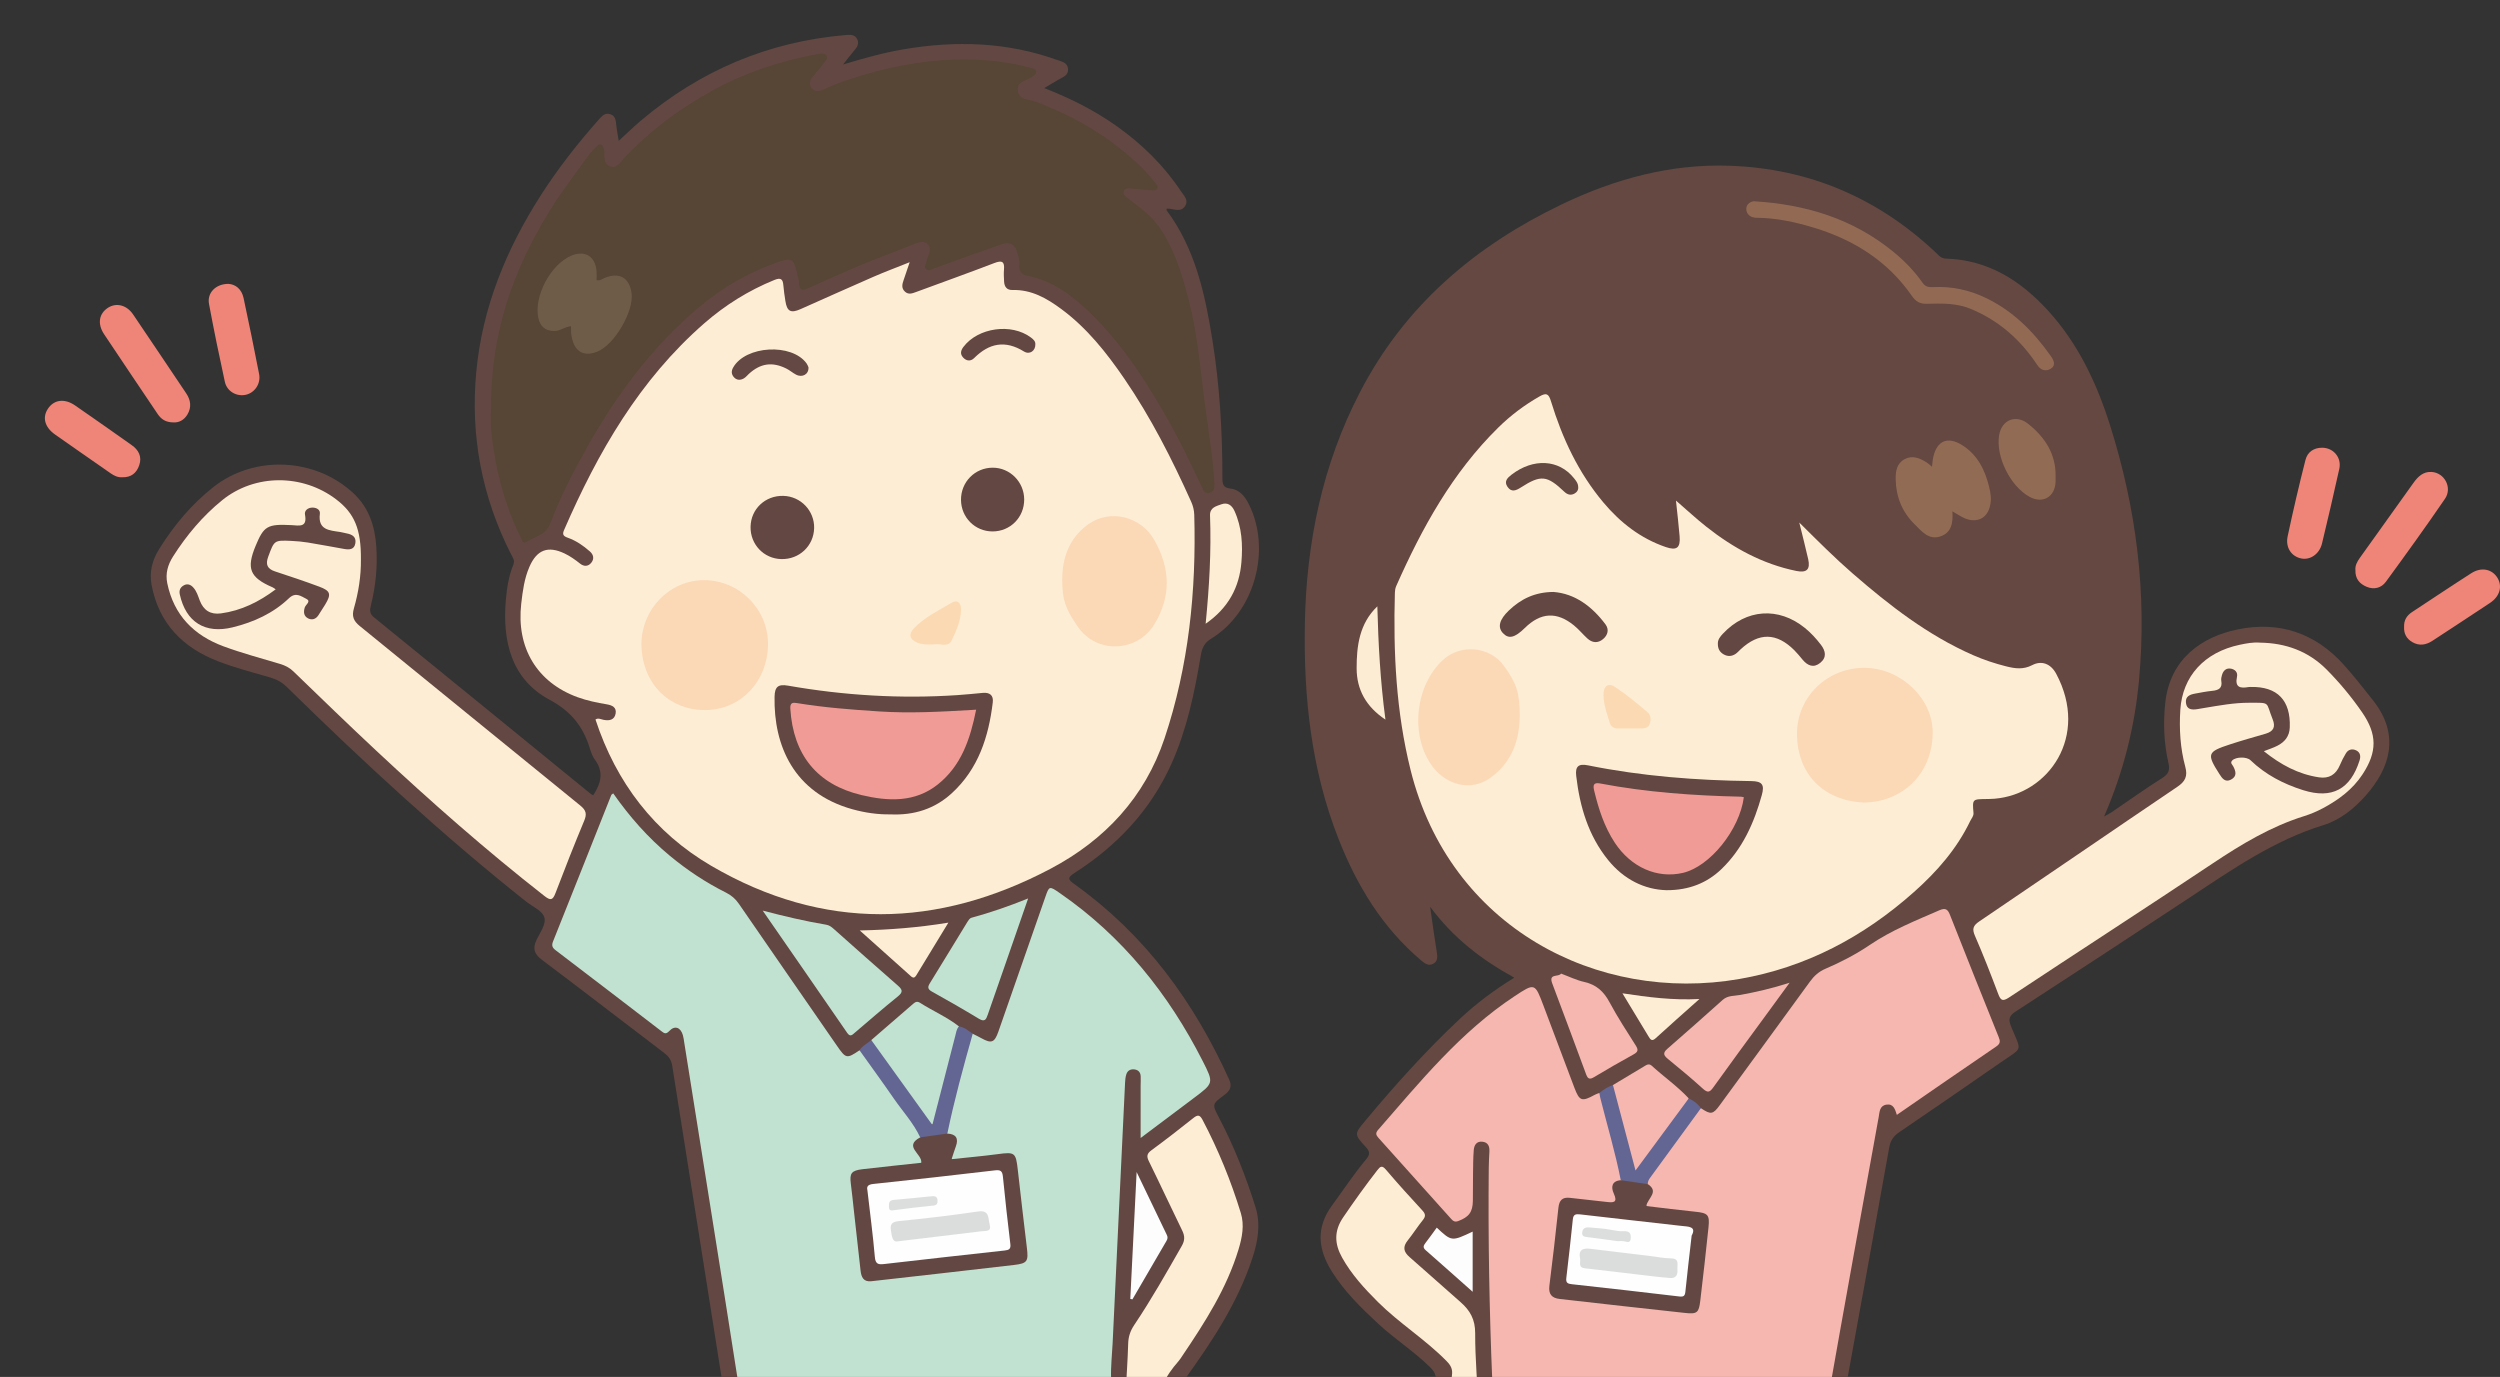 <?xml version="1.0" encoding="utf-8"?>
<!-- Generator: Adobe Illustrator 16.0.2, SVG Export Plug-In . SVG Version: 6.00 Build 0)  -->
<!DOCTYPE svg PUBLIC "-//W3C//DTD SVG 1.1//EN" "http://www.w3.org/Graphics/SVG/1.1/DTD/svg11.dtd">
<svg version="1.1" id="圖層_1" xmlns="http://www.w3.org/2000/svg" xmlns:xlink="http://www.w3.org/1999/xlink" x="0px" y="0px"
	 width="328.624px" height="181px" viewBox="0 0 328.624 181" enable-background="new 0 0 328.624 181" xml:space="preserve">
<rect x="0" y="0" width="328.624" height="181" fill="#333333" stroke="none"/>
<g>
	<path fill-rule="evenodd" clip-rule="evenodd" fill="#654841" d="M199.753,220c-0.454-3.299-0.515-6.629-0.759-9.943
		c-0.479-6.508-0.903-13.021-1.352-19.555c-0.659-0.051-1.021,0.441-1.471,0.714c-1.718,1.038-3.446,2.031-5.423,2.521
		c-1.848,0.458-3.469,0.003-4.904-1.162c-1.392-1.127-1.277-2.613,0.27-3.553c0.947-0.574,1.932-1.088,2.925-1.578
		c0.554-0.273,0.735-0.536,0.449-1.167c-0.681-1.503-0.917-3.114-0.754-4.749c0.082-0.825-0.245-1.324-0.802-1.866
		c-2.115-2.061-4.611-3.66-6.773-5.663c-2.26-2.093-4.449-4.239-6.096-6.875c-1.813-2.902-2.117-5.73,0.037-8.675
		c1.486-2.029,2.871-4.136,4.486-6.066c0.527-0.631,0.494-1.012-0.047-1.602c-1.543-1.686-1.524-1.717-0.09-3.438
		c3.938-4.726,8.045-9.295,12.541-13.502c2.119-1.981,4.439-3.705,7.061-5.326c-4.313-2.372-8.029-5.219-11.061-9.323
		c0.318,2.203,0.567,4.06,0.867,5.909c0.102,0.629,0.176,1.239-0.453,1.583c-0.621,0.341-1.118-0.035-1.6-0.442
		c-5.12-4.329-8.463-9.87-10.877-16.024c-3.547-9.044-4.571-18.494-4.405-28.122c0.185-10.717,2.288-20.984,7.257-30.567
		c5.895-11.369,15.102-19.19,26.488-24.653c6.977-3.347,14.297-5.355,22.087-5.087c10.444,0.359,19.468,4.227,27.081,11.386
		c0.391,0.368,0.691,0.802,1.359,0.821c5.53,0.166,9.803,2.876,13.403,6.817c3.961,4.335,6.409,9.531,8.159,15.061
		c3.465,10.938,4.879,22.134,3.813,33.583c-0.568,6.099-2.039,11.996-4.586,17.865c0.451-0.251,0.729-0.378,0.979-0.548
		c2.223-1.51,4.404-3.085,6.678-4.513c0.852-0.535,1.002-1.073,0.799-1.962c-0.597-2.602-0.699-5.247-0.42-7.891
		c0.619-5.87,4.872-8.708,9.5-9.665c5.473-1.131,10.217,0.456,13.98,4.653c1.338,1.491,2.574,3.075,3.819,4.646
		c3.621,4.568,2.241,8.909-0.901,12.484c-1.533,1.743-3.38,3.247-5.603,3.933c-6.505,2.006-11.986,5.827-17.563,9.514
		c-7.613,5.031-15.252,10.024-22.904,14.996c-0.84,0.546-0.979,1.014-0.601,1.942c1.396,3.416,1.655,2.654-1.41,4.781
		c-4.415,3.063-8.839,6.114-13.284,9.136c-0.756,0.515-1.152,1.084-1.318,2.021c-2.076,11.663-4.204,23.316-6.326,34.972
		c-0.067,0.375-0.094,0.943-0.329,1.071c-2.254,1.225-1.603,3.513-1.872,5.345c-1.301,8.858-2.435,17.74-3.621,26.615
		c-0.051,0.378-0.039,0.766-0.057,1.148c-0.684,0-1.367,0-2.05,0c-0.496-0.595-0.375-1.282-0.28-1.958
		c1.281-9.08,2.453-18.174,3.679-27.261c0.201-1.492,0.118-1.582-1.362-1.298c-6.067,1.166-12.206,1.385-18.347,1.143
		c-5.45-0.214-10.89-0.719-16.252-1.814c-1.482-0.303-1.493-0.276-1.401,1.267c0.359,6.083,0.844,12.157,1.232,18.237
		c0.229,3.57,0.564,7.136,0.674,10.715c0.01,0.348,0.017,0.684-0.221,0.97C201.119,220,200.437,220,199.753,220z"/>
	<path fill-rule="evenodd" clip-rule="evenodd" fill="#634742" d="M102.247,221c-1.341-10.015-2.684-20.029-4.025-30.044
		c-0.085-0.634-0.197-1.266-0.244-1.901c-0.068-0.929-0.074-1.763-1.451-1.651c-0.734,0.06-0.799-0.782-0.891-1.358
		c-0.886-5.556-1.75-11.115-2.63-16.672c-1.547-9.767-3.104-19.531-4.645-29.299c-0.114-0.721-0.451-1.21-1.037-1.654
		c-5.371-4.075-10.7-8.203-16.089-12.254c-1.004-0.755-1.244-1.461-0.724-2.588c0.458-0.993,1.344-2.122,1.023-3.049
		c-0.293-0.849-1.552-1.362-2.385-2.025c-11.041-8.775-21.384-18.33-31.443-28.2c-0.636-0.623-1.323-1-2.165-1.244
		c-2.29-0.662-4.608-1.266-6.828-2.118c-4.68-1.796-7.85-4.991-8.794-10.095c-0.314-1.697,0.118-3.247,0.985-4.646
		c1.925-3.102,4.266-5.905,7.121-8.161c5.441-4.3,13.481-3.852,18.457,0.817c2.031,1.905,2.801,4.328,2.983,6.993
		c0.178,2.613-0.078,5.197-0.712,7.741c-0.147,0.589-0.2,1.064,0.402,1.553c9.51,7.717,18.995,15.465,28.488,23.203
		c0.096,0.078,0.218,0.122,0.34,0.188c0.986-1.517,1.438-3.02,0.234-4.648c-0.321-0.435-0.518-0.984-0.68-1.509
		c-0.889-2.864-2.416-4.847-5.293-6.394c-5.033-2.705-6.216-7.696-5.751-13.113c0.135-1.572,0.378-3.145,0.977-4.614
		c0.248-0.607-0.074-0.973-0.294-1.407c-3.829-7.533-5.35-15.528-4.573-23.92c0.786-8.496,3.938-16.17,8.516-23.304
		c2.241-3.491,4.788-6.747,7.54-9.848c0.432-0.486,0.848-1.024,1.604-0.755c0.696,0.247,0.683,0.892,0.752,1.491
		c0.072,0.622,0.191,1.239,0.312,1.998c1.019-0.932,1.927-1.816,2.892-2.634c7.781-6.59,16.733-10.394,26.91-11.27
		c0.613-0.053,1.24-0.111,1.558,0.558c0.279,0.586-0.03,1.054-0.415,1.497c-0.444,0.512-0.849,1.058-1.453,1.816
		c2.824-0.865,5.401-1.567,8.042-2.013c6.801-1.145,13.507-0.952,20.06,1.404c0.62,0.223,1.412,0.328,1.474,1.203
		c0.062,0.872-0.711,1.068-1.283,1.408c-0.579,0.343-1.159,0.686-1.851,1.096c3.446,1.342,6.593,2.926,9.493,4.979
		c3.342,2.366,6.228,5.183,8.496,8.604c0.382,0.577,1.041,1.154,0.514,1.947c-0.515,0.773-1.292,0.421-1.993,0.337
		c-0.125-0.015-0.25-0.019-0.383-0.028c-0.021,0.081-0.077,0.176-0.051,0.21c3.774,5.061,5.064,11.008,6.032,17.052
		c0.967,6.037,1.32,12.128,1.317,18.238c0,0.812,0.159,1.205,1.069,1.308c1.207,0.135,1.906,1.052,2.418,2.077
		c2.986,5.981,0.722,14.184-4.947,17.637c-0.931,0.566-1.221,1.256-1.381,2.213c-0.815,4.881-1.824,9.724-3.864,14.265
		c-2.74,6.095-7.154,10.756-12.734,14.334c-0.986,0.632-0.851,0.876-0.003,1.48c9.24,6.6,15.691,15.416,20.328,25.672
		c0.428,0.945,0.104,1.487-0.648,2.042c-1.624,1.196-1.605,1.223-0.666,3.011c1.966,3.744,3.502,7.665,4.77,11.693
		c0.725,2.305,0.313,4.573-0.418,6.782c-1.928,5.819-5.256,10.874-8.809,15.789c-0.823,1.139-1.404,2.171-1.184,3.694
		c0.225,1.556-0.101,3.172-0.774,4.617c-0.423,0.909-0.143,1.242,0.653,1.602c1.086,0.488,2.138,1.062,3.169,1.661
		c1.709,0.995,1.825,2.595,0.289,3.838c-1.748,1.414-3.682,1.806-5.875,1.155c-2.483-0.735-4.635-2.096-7.022-3.539
		c-0.613,9.021-1.215,17.886-1.817,26.75c-0.683,0-1.366,0-2.049,0c-0.405-0.459-0.423-1.024-0.369-1.575
		c0.42-4.242,0.608-8.501,0.913-12.751c0.295-4.124,0.615-8.246,0.864-12.373c0.151-2.511,0.438-5.012,0.549-7.525
		c0.055-1.231-0.016-1.354-1.241-1.218c-3.814,0.427-7.634,0.787-11.459,1.101c-3.228,0.265-6.459,0.519-9.693,0.64
		c-6.346,0.237-12.688,0.642-19.044,0.553c-1.237-0.018-1.346,0.148-1.172,1.494c0.966,7.489,1.98,14.972,2.974,22.457
		c0.342,2.579,0.679,5.159,1.032,7.737c0.07,0.513,0.137,1.023-0.242,1.461C103.613,221,102.93,221,102.247,221z"/>
	<path fill-rule="evenodd" clip-rule="evenodd" fill="#C7AE73" d="M104.296,221c-0.456-3.544-0.899-7.089-1.369-10.631
		c-0.643-4.85-1.305-9.695-1.96-14.543c-0.319-2.36-0.622-4.723-0.971-7.078c-0.128-0.863-0.053-1.347,1.037-1.313
		c4.565,0.139,9.128-0.093,13.688-0.273c6.341-0.251,12.682-0.551,18.999-1.21c3.091-0.322,6.19-0.563,9.28-0.898
		c0.625-0.068,0.75,0.099,0.708,0.649c-0.441,5.86-0.888,11.72-1.306,17.581c-0.421,5.904-0.813,11.812-1.217,17.717
		c-5.551,0-11.101,0-16.651,0c-0.272-0.304-0.378-0.676-0.357-1.065c0.113-2.094-0.33-4.164-0.269-6.251
		c0.099-3.412-0.372-6.804-0.294-10.218c0.033-1.451,0.411-2.549,1.638-3.369c0.631-0.423,1.254-0.893,1.731-1.505
		c0.209-0.27,0.431-0.584,0.134-0.914c-0.301-0.335-0.646-0.14-0.92,0.05c-1.264,0.874-2.444,1.854-3.55,2.92
		c-0.432,0.417-0.449,0.97-0.43,1.546c0.122,3.745,0.369,7.487,0.362,11.233c-0.004,1.967,0.333,3.906,0.279,5.868
		c-0.016,0.591,0.065,1.206-0.374,1.705C116.422,221,110.359,221,104.296,221z"/>
	<path fill-rule="evenodd" clip-rule="evenodd" fill="#C7AE73" d="M201.802,220c-0.248-3.14-0.516-6.277-0.741-9.419
		c-0.435-6.072-0.847-12.146-1.267-18.219c-0.082-1.189,0-2.387-0.25-3.568c-0.182-0.859,0.332-0.712,0.898-0.597
		c8.004,1.62,16.098,2.263,24.254,2.05c4.171-0.108,8.335-0.417,12.412-1.39c0.973-0.231,1.027,0.003,0.902,0.916
		c-1.098,8.004-2.139,16.017-3.184,24.027c-0.27,2.063-0.752,4.103-0.747,6.199c-5.294,0-10.589,0-15.883,0
		c-0.646-0.978-0.396-2.072-0.331-3.109c0.254-4.08,0.389-8.164,0.463-12.25c0.018-0.938-0.018-1.877,0.154-2.805
		c0.18-0.972-0.113-1.757-0.896-2.372c-0.736-0.578-1.43-1.215-2.221-1.723c-0.248-0.159-0.563-0.307-0.821-0.047
		c-0.304,0.304-0.157,0.629,0.074,0.911c0.409,0.499,0.936,0.87,1.438,1.263c0.729,0.568,1.016,1.274,1.01,2.216
		c-0.032,5.58-0.355,11.149-0.551,16.723c-0.015,0.433-0.062,0.853-0.369,1.193C211.366,220,206.584,220,201.802,220z"/>
	<path fill-rule="evenodd" clip-rule="evenodd" fill="#634742" d="M122.484,221c-0.235-6.385-0.468-12.77-0.712-19.153
		c-0.024-0.64,0.123-1.185,0.628-1.596c1.222-0.995,2.452-1.98,3.673-2.978c0.548-0.447,1.093-0.518,1.563,0.064
		c0.424,0.527,0.273,1.041-0.211,1.458c-0.71,0.612-1.376,1.3-2.164,1.79c-1.036,0.646-1.338,1.461-1.291,2.656
		c0.233,5.918,0.385,11.838,0.565,17.758C123.851,221,123.168,221,122.484,221z"/>
	<path fill-rule="evenodd" clip-rule="evenodd" fill="#634742" d="M216.147,220c0.188-6.009,0.351-12.019,0.59-18.026
		c0.031-0.797-0.181-1.285-0.783-1.717c-0.589-0.422-1.154-0.877-1.713-1.338c-0.548-0.45-0.636-1.048-0.229-1.587
		c0.403-0.535,0.975-0.462,1.475-0.068c0.972,0.764,1.937,1.536,2.89,2.323c0.601,0.496,0.574,1.192,0.541,1.887
		c-0.152,3.32-0.314,6.64-0.445,9.961c-0.111,2.854-0.184,5.71-0.274,8.565C217.515,220,216.831,220,216.147,220z"/>
	<path fill-rule="evenodd" clip-rule="evenodd" fill="#EE8578" d="M22.771,55.524c-1.005-0.009-1.596-0.432-2.052-1.111
		c-2.346-3.497-4.714-6.98-7.042-10.49c-0.902-1.359-0.666-2.704,0.513-3.465c1.094-0.706,2.458-0.375,3.306,0.874
		c2.341,3.449,4.654,6.918,6.982,10.376c0.599,0.89,0.718,1.819,0.17,2.757C24.204,55.225,23.504,55.581,22.771,55.524z"/>
	<path fill-rule="evenodd" clip-rule="evenodd" fill="#EE8578" d="M309.62,74.938c-0.056-0.586,0.219-1.102,0.575-1.598
		c2.354-3.284,4.708-6.569,7.05-9.862c0.596-0.837,1.296-1.508,2.394-1.44c1.695,0.104,2.748,2.067,1.757,3.519
		c-2.52,3.687-5.135,7.309-7.771,10.913c-0.59,0.807-1.532,1.078-2.522,0.667C310.163,76.746,309.577,76.072,309.62,74.938z"/>
	<path fill-rule="evenodd" clip-rule="evenodd" fill="#EE8578" d="M305.271,58.853c1.477,0.022,2.553,1.304,2.229,2.775
		c-0.725,3.278-1.486,6.549-2.273,9.813c-0.33,1.377-1.535,2.205-2.715,1.972c-1.298-0.256-2.117-1.431-1.801-2.913
		c0.717-3.366,1.496-6.722,2.347-10.057C303.317,59.421,304.144,58.841,305.271,58.853z"/>
	<path fill-rule="evenodd" clip-rule="evenodd" fill="#EE8578" d="M30.021,37.315c0.949,0.052,1.746,0.697,1.997,1.862
		c0.716,3.323,1.391,6.655,2.042,9.991c0.247,1.267-0.576,2.469-1.757,2.727c-1.205,0.263-2.472-0.449-2.747-1.711
		c-0.743-3.403-1.446-6.816-2.083-10.241C27.208,38.519,28.337,37.313,30.021,37.315z"/>
	<path fill-rule="evenodd" clip-rule="evenodd" fill="#EE8578" d="M316.017,82.379c-0.029-0.844,0.343-1.462,1.041-1.92
		c2.6-1.703,5.178-3.439,7.797-5.114c1.321-0.846,2.738-0.544,3.439,0.622c0.674,1.12,0.302,2.433-0.98,3.286
		c-2.518,1.674-5.048,3.328-7.576,4.982c-0.845,0.553-1.728,0.703-2.646,0.167C316.317,83.949,315.966,83.271,316.017,82.379z"/>
	<path fill-rule="evenodd" clip-rule="evenodd" fill="#EE8578" d="M16.075,62.734c-0.561,0.04-1.049-0.182-1.518-0.509
		c-2.439-1.708-4.896-3.392-7.327-5.111c-1.367-0.967-1.691-2.253-0.925-3.395c0.804-1.199,2.187-1.377,3.584-0.411
		c2.484,1.719,4.954,3.457,7.42,5.2c0.917,0.648,1.377,1.523,0.993,2.646C17.953,62.176,17.238,62.776,16.075,62.734z"/>
	<path fill-rule="evenodd" clip-rule="evenodd" fill="#FDEDD4" d="M220.304,65.799c1.388,1.2,2.659,2.384,4.019,3.457
		c3.52,2.779,7.38,4.895,11.824,5.798c1.354,0.275,1.842-0.214,1.538-1.562c-0.335-1.481-0.717-2.952-1.17-4.805
		c2.478,2.463,4.674,4.661,7.019,6.698c4.845,4.207,9.884,8.126,15.817,10.729c1.406,0.617,2.857,1.099,4.349,1.475
		c1.173,0.295,2.253,0.457,3.444-0.164c1.229-0.64,2.436-0.179,3.142,1.141c4.388,8.212-1.008,15.838-8.09,16.424
		c-0.382,0.032-0.767,0.037-1.151,0.042c-1.781,0.022-1.78,0.022-1.629,1.832c0.035,0.414-0.26,0.705-0.424,1.045
		c-1.766,3.68-4.39,6.674-7.416,9.361c-6.617,5.876-14.16,9.891-22.93,11.416c-18.693,3.252-38.076-6.813-43.225-27.472
		c-1.906-7.645-2.287-15.465-2.063-23.318c0.008-0.29,0.059-0.601,0.176-0.863c3.389-7.645,7.385-14.902,13.424-20.839
		c1.617-1.592,3.416-2.944,5.396-4.076c0.91-0.52,1.213-0.386,1.52,0.62c1.482,4.849,3.598,9.39,6.888,13.305
		c2.233,2.658,4.897,4.741,8.226,5.873c1.416,0.482,1.92,0.096,1.799-1.409C220.663,68.978,220.476,67.455,220.304,65.799z"/>
	<path fill-rule="evenodd" clip-rule="evenodd" fill="#F5B7B0" d="M223.585,145.67c1.314,0.878,1.576,0.835,2.491-0.415
		c3.952-5.408,7.911-10.811,11.846-16.231c0.544-0.748,1.169-1.311,2.028-1.678c2.041-0.875,4.014-1.9,5.852-3.146
		c2.847-1.93,6.014-3.188,9.138-4.549c0.776-0.338,1.086-0.148,1.386,0.614c2.102,5.353,4.244,10.688,6.387,16.025
		c0.207,0.517,0.293,0.862-0.295,1.262c-4.337,2.946-8.643,5.938-13.078,8.998c-0.232-0.741-0.452-1.501-1.38-1.345
		c-0.899,0.151-0.886,0.966-1.001,1.599c-2.26,12.443-4.521,24.887-6.714,37.344c-0.226,1.279-0.786,1.899-1.972,2.257
		c-2.959,0.893-5.999,1.31-9.058,1.525c-9.88,0.698-19.681,0.096-29.374-2.007c-3.574-0.775-3.529-0.773-3.678-4.351
		c-0.389-9.34-0.56-18.683-0.467-28.029c0.007-0.725,0.047-1.449,0.085-2.174c0.036-0.678-0.165-1.204-0.912-1.291
		c-0.779-0.09-1.093,0.455-1.144,1.092c-0.086,1.061-0.08,2.13-0.096,3.196c-0.017,1.152-0.014,2.305-0.021,3.457
		c-0.012,1.5-0.521,2.163-1.938,2.689c-0.486,0.182-0.712-0.06-0.973-0.352c-3.16-3.528-6.316-7.06-9.488-10.576
		c-0.346-0.382-0.426-0.646-0.055-1.069c5.525-6.331,10.833-12.884,17.957-17.579c2.643-1.741,2.652-1.728,3.779,1.262
		c1.352,3.588,2.695,7.179,4.055,10.764c0.678,1.791,0.98,1.885,2.708,0.938c0.183-0.1,0.389-0.156,0.584-0.233
		c0.393,0.259,0.479,0.688,0.593,1.094c0.829,2.995,1.58,6.011,2.324,9.027c0.121,0.492,0.28,0.995-0.019,1.487
		c-0.542,0.452-0.677,1.007-0.582,1.71c0.153,1.135-0.068,1.381-1.198,1.36c-1.107-0.021-2.202-0.232-3.301-0.375
		c-0.551-0.071-1.1-0.12-1.656-0.081c-0.637,0.045-1.036,0.35-1.126,1.002c-0.47,3.421-0.847,6.852-1.19,10.286
		c-0.096,0.953,0.705,1.157,1.467,1.242c2.287,0.255,4.574,0.507,6.86,0.767c2.794,0.317,5.595,0.587,8.382,0.957
		c1.92,0.256,2.224-0.018,2.418-1.943c0.277-2.756,0.58-5.509,0.914-8.259c0.222-1.835,0.037-2.094-1.74-2.32
		c-1.564-0.199-3.135-0.353-4.699-0.538c-1.303-0.155-1.525-0.519-1.148-1.744c0.145-0.469,0.18-0.914,0.01-1.372
		c-0.257-0.678,0.013-1.242,0.404-1.771c1.914-2.589,3.771-5.218,5.676-7.814C222.859,146.063,223.053,145.618,223.585,145.67z"/>
	<path fill-rule="evenodd" clip-rule="evenodd" fill="#FDEDD4" d="M297.083,84.476c3.379,0.045,6.365,1.127,8.762,3.547
		c1.711,1.728,3.27,3.604,4.652,5.608c1.998,2.897,1.998,5.204,0.051,8.168c-1.301,1.98-3.146,3.341-5.195,4.438
		c-0.785,0.42-1.62,0.774-2.47,1.04c-4.356,1.361-8.198,3.668-11.972,6.185c-8.9,5.937-17.889,11.742-26.811,17.648
		c-0.893,0.591-1.12,0.377-1.447-0.489c-0.962-2.548-1.948-5.09-3.037-7.586c-0.404-0.925-0.271-1.354,0.566-1.92
		c8.688-5.875,17.332-11.814,26.023-17.685c1.047-0.708,1.388-1.388,1.05-2.637c-0.661-2.442-0.812-4.959-0.652-7.487
		c0.279-4.413,3.162-7.573,7.81-8.55C295.288,84.573,296.171,84.398,297.083,84.476z"/>
	<path fill-rule="evenodd" clip-rule="evenodd" fill="#FDEDD4" d="M197.481,187.753c-2.326,1.758-4.699,3.368-7.571,4.041
		c-1.011,0.236-1.931-0.13-2.817-0.949c1.357-0.736,2.661-1.436,3.959-2.146c1.342-0.736,1.437-0.981,0.74-2.3
		c-0.932-1.763-1.236-3.641-0.938-5.58c0.129-0.843-0.146-1.338-0.695-1.898c-2.786-2.846-6.2-4.956-9.019-7.764
		c-1.79-1.783-3.484-3.629-4.724-5.854c-0.999-1.795-1.074-3.49,0.137-5.271c1.441-2.119,2.93-4.197,4.502-6.218
		c0.391-0.502,0.619-0.657,1.125-0.063c1.549,1.82,3.152,3.595,4.777,5.347c0.433,0.467,0.479,0.777,0.076,1.278
		c-0.696,0.862-1.289,1.807-1.982,2.671c-0.673,0.839-0.576,1.49,0.229,2.188c2.256,1.958,4.463,3.973,6.717,5.934
		c1.248,1.086,1.92,2.285,1.914,4.064c-0.009,3.408,0.316,6.816,0.447,10.228c0.044,1.134,0.773,1.373,1.643,1.611
		C196.471,187.2,197.022,187.191,197.481,187.753z"/>
	<path fill-rule="evenodd" clip-rule="evenodd" fill="#926B54" d="M256.639,67.213c0.101,1.466-0.082,2.818-1.603,3.305
		c-1.525,0.487-2.422-0.678-3.355-1.598c-1.656-1.63-2.457-3.622-2.494-5.938c-0.016-1.067,0.152-2.08,1.18-2.629
		c1.023-0.545,1.983-0.13,2.881,0.426c0.21,0.13,0.389,0.312,0.713,0.576c0.064-0.509,0.08-0.908,0.169-1.291
		c0.499-2.158,1.904-2.733,3.781-1.558c2.047,1.281,3.019,3.276,3.563,5.515c0.195,0.803,0.328,1.601,0.111,2.498
		c-0.464,1.92-2.065,2.159-3.316,1.61C257.737,67.897,257.253,67.563,256.639,67.213z"/>
	<path fill-rule="evenodd" clip-rule="evenodd" fill="#926A54" d="M230.501,26.453c6.981,0.419,13.06,2.348,18.258,6.547
		c1.48,1.195,2.846,2.576,3.953,4.159c0.383,0.546,0.775,0.614,1.479,0.58c2.349-0.114,4.627,0.37,6.771,1.388
		c3.636,1.726,6.359,4.473,8.642,7.715c0.406,0.577,0.65,1.245-0.069,1.647c-0.608,0.34-1.245,0.229-1.737-0.514
		c-2.184-3.302-5.025-5.829-8.73-7.368c-1.887-0.783-3.826-0.732-5.778-0.676c-0.909,0.026-1.45-0.28-1.981-1.046
		c-3.156-4.552-7.592-7.345-12.812-8.938c-2.474-0.756-5.003-1.309-7.62-1.323c-0.762-0.004-1.375-0.47-1.324-1.242
		C229.593,26.735,230.245,26.486,230.501,26.453z"/>
	<path fill-rule="evenodd" clip-rule="evenodd" fill="#F5B7B0" d="M235.248,129.177c-1.255,1.716-2.3,3.145-3.345,4.575
		c-2.237,3.06-4.491,6.107-6.696,9.19c-0.456,0.636-0.729,0.74-1.352,0.175c-1.48-1.346-3.025-2.622-4.573-3.891
		c-0.566-0.464-0.779-0.783-0.098-1.37c2.449-2.115,4.857-4.28,7.276-6.433c0.665-0.591,1.508-0.492,2.292-0.638
		C230.833,130.399,232.897,129.94,235.248,129.177z"/>
	<path fill-rule="evenodd" clip-rule="evenodd" fill="#F5B7B0" d="M205.202,127.978c1.062,0.393,2.03,0.875,3.056,1.102
		c1.587,0.352,2.56,1.259,3.314,2.666c1.047,1.951,2.261,3.814,3.448,5.688c0.357,0.563,0.316,0.835-0.287,1.165
		c-1.758,0.962-3.491,1.97-5.211,2.998c-0.551,0.329-0.803,0.229-1.02-0.355c-1.475-3.996-2.961-7.988-4.463-11.975
		C203.528,127.91,204.875,128.478,205.202,127.978z"/>
	<path fill-rule="evenodd" clip-rule="evenodd" fill="#F5B7B0" d="M212.024,142.627c1.409-0.845,2.82-1.687,4.227-2.537
		c0.313-0.189,0.568-0.273,0.896,0.024c1.59,1.449,3.366,2.687,4.839,4.271c-0.363,1.317-1.348,2.252-2.099,3.321
		c-1.323,1.886-2.659,3.766-4.051,5.602c-0.669,0.883-1.035,0.869-1.304-0.014c-1.019-3.349-1.809-6.759-2.59-10.17
		C211.903,142.954,211.952,142.785,212.024,142.627z"/>
	<path fill-rule="evenodd" clip-rule="evenodd" fill="#926B54" d="M270.206,62.67c0,0.213,0.006,0.426-0.001,0.638
		c-0.06,2.008-1.673,2.951-3.417,2c-2.543-1.389-4.475-5.312-4-8.123c0.336-1.989,2.195-2.762,3.814-1.471
		C268.812,57.477,270.274,59.694,270.206,62.67z"/>
	<path fill-rule="evenodd" clip-rule="evenodd" fill="#636593" d="M212.024,142.627c0.973,3.689,1.947,7.379,2.964,11.233
		c2.378-3.219,4.688-6.347,6.997-9.475c0.643,0.292,1.189,0.702,1.6,1.284c-2.204,3.021-4.408,6.041-6.613,9.06
		c-0.203,0.278-0.403,0.553-0.358,0.925c-1.259,0.306-2.447,0.135-3.566-0.518c-0.714-3.661-1.792-7.23-2.698-10.844
		c-0.051-0.205-0.074-0.417-0.11-0.626C210.78,143.229,211.354,142.847,212.024,142.627z"/>
	<path fill-rule="evenodd" clip-rule="evenodd" fill="#FCECD3" d="M182.116,94.595c-2.561-1.706-3.781-3.954-3.787-6.734
		c-0.006-2.968,0.362-5.898,2.722-8.157C181.177,84.633,181.442,89.517,182.116,94.595z"/>
	<path fill-rule="evenodd" clip-rule="evenodd" fill="#FEFDFD" d="M188.86,161.372c1.963,1.828,1.963,1.828,4.72,0.523
		c0,2.604,0,5.156,0,7.911c-2.128-1.887-4.144-3.688-6.179-5.47c-0.404-0.354-0.283-0.616-0.014-0.962
		C187.884,162.738,188.347,162.075,188.86,161.372z"/>
	<path fill-rule="evenodd" clip-rule="evenodd" fill="#FDEDD4" d="M223.394,131.318c-2.094,1.868-3.938,3.49-5.748,5.149
		c-0.503,0.462-0.693,0.194-0.943-0.222c-1.095-1.822-2.199-3.638-3.434-5.675C216.649,131.076,219.84,131.505,223.394,131.318z"/>
	<path fill-rule="evenodd" clip-rule="evenodd" fill="#FDEDD4" d="M119.578,34.466c-0.335,0.99-0.557,1.67-0.796,2.345
		c-0.194,0.546-0.322,1.078,0.181,1.532c0.459,0.415,0.937,0.232,1.434,0.049c3.434-1.271,6.884-2.498,10.301-3.812
		c1.021-0.393,1.374-0.204,1.274,0.884c-0.046,0.508-0.01,1.024,0.015,1.535c0.033,0.693,0.358,1.144,1.105,1.122
		c2.497-0.068,4.517,1.096,6.423,2.507c3.374,2.497,5.943,5.739,8.288,9.166c3.476,5.081,6.253,10.547,8.773,16.15
		c0.25,0.554,0.391,1.127,0.408,1.729c0.281,10.006-0.722,19.855-3.906,29.385c-2.59,7.749-7.869,13.377-14.955,17.124
		c-14.87,7.863-29.89,8.229-44.61-0.359c-7.481-4.364-12.516-10.948-15.238-19.244c0.352-0.242,0.711-0.026,1.062,0.043
		c0.767,0.152,1.44,0.017,1.587-0.832c0.138-0.8-0.442-1.084-1.162-1.205c-1.302-0.218-2.594-0.482-3.842-0.938
		c-5.323-1.941-8.072-6.488-7.404-12.301c0.19-1.651,0.403-3.302,1.079-4.848c0.978-2.237,2.432-2.785,4.626-1.739
		c0.735,0.351,1.391,0.822,2.028,1.328c0.504,0.399,1.058,0.403,1.473-0.114c0.408-0.509,0.304-1.055-0.175-1.478
		c-0.869-0.766-1.822-1.426-2.917-1.811c-0.576-0.202-0.741-0.424-0.489-1.002c4.44-10.219,9.911-19.74,18.435-27.183
		c2.748-2.398,5.81-4.309,9.203-5.693c0.872-0.355,1.126-0.116,1.194,0.715c0.055,0.679,0.158,1.354,0.262,2.027
		c0.213,1.391,0.702,1.659,1.99,1.089c3.192-1.414,6.374-2.853,9.575-4.247C116.275,35.747,117.787,35.184,119.578,34.466z"/>
	<path fill-rule="evenodd" clip-rule="evenodd" fill="#C1E2D1" d="M127.862,135.887c0.378,0.192,0.763,0.374,1.134,0.581
		c1.327,0.737,1.731,0.595,2.243-0.869c2.053-5.869,4.1-11.74,6.143-17.613c0.538-1.548,0.532-1.558,1.939-0.584
		c8.229,5.689,14.286,13.231,18.784,22.091c1.458,2.871,1.436,2.883-1.138,4.815c-2.376,1.784-4.751,3.569-7.032,5.282
		c0-2.302-0.001-4.579,0.001-6.857c0-0.427,0.031-0.854,0.007-1.278c-0.027-0.48-0.295-0.8-0.778-0.876
		c-0.528-0.083-0.946,0.126-1.111,0.64c-0.115,0.357-0.148,0.749-0.166,1.128c-0.549,11.418-1.091,22.836-1.636,34.253
		c-0.073,1.534-0.258,3.071-0.198,4.6c0.047,1.215-0.512,1.507-1.542,1.608c-3.139,0.308-6.268,0.728-9.41,0.997
		c-11.991,1.03-24.004,1.595-36.043,1.64c-1.263,0.005-1.523-0.484-1.688-1.551c-1.375-8.883-2.796-17.758-4.206-26.635
		c-1.07-6.731-2.144-13.462-3.218-20.192c-0.054-0.337-0.09-0.68-0.186-1.004c-0.3-1.023-1.059-1.307-1.779-0.546
		c-0.442,0.467-0.648,0.329-1.017,0.047c-4.637-3.558-9.275-7.114-13.925-10.655c-0.442-0.337-0.559-0.621-0.338-1.173
		c2.566-6.404,5.102-12.82,7.651-19.231c0.027-0.069,0.125-0.109,0.254-0.217c2.136,3.051,4.572,5.825,7.444,8.204
		c2.277,1.886,4.721,3.512,7.364,4.831c0.707,0.354,1.256,0.819,1.709,1.478c4.279,6.221,8.581,12.424,12.874,18.635
		c1.201,1.736,1.295,1.76,2.982,0.627c0.391,0.037,0.564,0.346,0.762,0.616c2.25,3.082,4.491,6.171,6.695,9.287
		c0.371,0.524,0.95,1.053,0.475,1.825c-0.445,0.543-0.347,1.067-0.044,1.657c0.701,1.367,0.559,1.683-0.967,1.898
		c-1.899,0.269-3.809,0.464-5.719,0.645c-1.816,0.172-2.053,0.434-1.881,2.214c0.331,3.438,0.835,6.855,1.119,10.299
		c0.102,1.23,0.51,1.534,1.762,1.41c5.897-0.583,11.78-1.292,17.671-1.936c1.683-0.184,1.914-0.593,1.702-2.284
		c-0.424-3.384-0.736-6.781-1.161-10.165c-0.18-1.425-0.499-1.677-1.922-1.489c-1.648,0.218-3.305,0.358-4.956,0.56
		c-1.451,0.178-1.751-0.114-1.372-1.509c0.237-0.872,0.071-1.493-0.667-1.981c-0.374-0.563-0.182-1.147-0.035-1.716
		c0.892-3.439,1.795-6.877,2.652-10.326C127.21,136.608,127.195,136.009,127.862,135.887z"/>
	<path fill-rule="evenodd" clip-rule="evenodd" fill="#574535" d="M64.561,53.948c-0.116-10.069,2.891-18.429,7.713-26.267
		c1.609-2.615,3.506-5.011,5.276-7.504c0.22-0.31,0.536-0.549,0.791-0.835c0.53-0.596,0.849-0.394,1.051,0.267
		c0.037,0.12,0.05,0.252,0.05,0.378c0.002,0.732-0.057,1.595,0.751,1.878c0.953,0.334,1.364-0.551,1.916-1.139
		c3.349-3.564,7.234-6.44,11.508-8.798c4.285-2.362,8.866-3.89,13.671-4.769c0.458-0.084,1.045-0.261,1.331,0.135
		c0.33,0.455-0.239,0.822-0.478,1.173c-0.381,0.56-0.852,1.057-1.282,1.583c-0.373,0.456-0.613,0.929-0.199,1.495
		s0.963,0.508,1.488,0.266c2.209-1.019,4.514-1.745,6.859-2.373c4.673-1.251,9.427-1.845,14.251-1.535
		c2.059,0.131,4.124,0.466,6.138,0.996c0.322,0.085,0.746,0.118,0.795,0.516c0.048,0.382-0.332,0.551-0.614,0.737
		c-0.737,0.485-1.999,0.566-1.783,1.845c0.201,1.186,1.434,1.039,2.25,1.345c5.363,2.008,10.193,4.854,14.268,8.911
		c0.57,0.567,1.056,1.22,1.581,1.833c0.168,0.196,0.346,0.397,0.223,0.68c-0.129,0.298-0.419,0.271-0.663,0.253
		c-0.929-0.069-1.855-0.177-2.785-0.241c-0.377-0.026-0.824-0.056-0.962,0.418c-0.117,0.402,0.259,0.617,0.504,0.819
		c1.375,1.133,2.888,2.111,3.968,3.573c2.144,2.905,3.145,6.3,4.04,9.711c1.002,3.816,1.425,7.74,1.888,11.654
		c0.348,2.94,0.807,5.868,1.185,8.807c0.156,1.219,0.237,2.446,0.336,3.672c0.046,0.569,0.041,1.17-0.659,1.35
		c-0.714,0.184-0.828-0.477-1.031-0.896c-1.278-2.641-2.501-5.306-3.932-7.873c-3.013-5.404-6.282-10.624-10.77-14.952
		c-2.311-2.228-4.842-4.16-8.121-4.793c-0.767-0.148-1.213-0.59-1.103-1.438c0.068-0.522-0.105-1.01-0.24-1.502
		c-0.337-1.23-0.961-1.619-2.162-1.204c-2.69,0.93-5.364,1.909-8.043,2.869c-0.28,0.101-0.555,0.215-0.836,0.313
		c-0.313,0.109-0.632,0.346-0.959,0.075c-0.36-0.297-0.046-0.633,0.007-0.941c0.049-0.29,0.17-0.57,0.276-0.849
		c0.189-0.494,0.333-1.002-0.066-1.444c-0.438-0.484-0.978-0.396-1.526-0.18c-2.492,0.982-5.003,1.92-7.477,2.946
		c-2.279,0.946-4.521,1.981-6.775,2.985c-0.697,0.31-1.165,0.283-1.155-0.657c0.002-0.248-0.087-0.499-0.142-0.747
		c-0.586-2.68-0.666-2.757-3.231-1.828c-3.591,1.301-6.832,3.229-9.759,5.681c-6.25,5.238-10.98,11.68-14.926,18.757
		c-1.743,3.127-3.39,6.303-4.643,9.649c-0.597,1.596-2.056,1.772-3.191,2.499c-0.374,0.239-0.506-0.188-0.629-0.435
		c-1.645-3.296-2.748-6.779-3.41-10.389C64.687,58.049,64.39,55.637,64.561,53.948z"/>
	<path fill-rule="evenodd" clip-rule="evenodd" fill="#FDEDD4" d="M47.443,73.54c0.023,2.192-0.323,4.341-0.923,6.436
		c-0.292,1.019-0.057,1.642,0.757,2.303c9.673,7.854,19.311,15.754,28.992,23.6c0.778,0.63,0.899,1.112,0.525,2.011
		c-1.31,3.145-2.561,6.314-3.771,9.499c-0.363,0.954-0.647,1.023-1.465,0.384c-7.672-6.002-14.969-12.436-22.083-19.079
		c-3.681-3.438-7.296-6.946-10.918-10.446c-0.515-0.498-1.086-0.776-1.752-0.976c-2.488-0.746-5.006-1.415-7.438-2.315
		c-3.883-1.438-6.51-4.085-7.377-8.277c-0.272-1.314,0.084-2.469,0.757-3.528c1.773-2.791,3.9-5.322,6.457-7.396
		c4.312-3.497,10.579-3.465,14.972-0.124C46.612,67.481,47.474,69.568,47.443,73.54z"/>
	<path fill-rule="evenodd" clip-rule="evenodd" fill="#FDEDD4" d="M156.832,194.811c-1.318,1.245-2.726,1.462-4.324,0.945
		c-2.465-0.795-4.623-2.147-6.75-3.577c-0.43-0.289-0.503-0.639-0.464-1.088c0.166-1.911,0.346-3.822,0.477-5.736
		c0.037-0.545,0.242-0.743,0.771-0.754c1.092-0.021,1.422-0.693,1.458-1.689c0.074-2.088,0.243-4.174,0.297-6.263
		c0.024-0.93,0.272-1.696,0.796-2.477c2.259-3.361,4.248-6.89,6.257-10.404c0.409-0.717,0.402-1.298,0.047-2.022
		c-1.48-3.02-2.888-6.076-4.375-9.092c-0.33-0.667-0.263-1.016,0.34-1.459c1.854-1.363,3.675-2.774,5.476-4.209
		c0.558-0.445,0.854-0.502,1.228,0.205c2.072,3.931,3.745,8.027,5.042,12.27c0.486,1.589,0.17,3.213-0.307,4.786
		c-1.554,5.13-4.413,9.57-7.372,13.958c-0.167,0.247-0.323,0.506-0.519,0.729c-1.725,1.967-2.924,4.043-2.415,6.874
		c0.254,1.415-0.401,2.84-1.069,4.15c-0.674,1.323-0.585,1.576,0.75,2.287c1.466,0.78,2.938,1.551,4.405,2.329
		C156.651,194.611,156.702,194.687,156.832,194.811z"/>
	<path fill-rule="evenodd" clip-rule="evenodd" fill="#C1E2D1" d="M100.254,119.697c2.852,0.749,5.577,1.391,8.343,1.855
		c0.41,0.069,0.692,0.282,0.981,0.539c2.804,2.489,5.6,4.989,8.429,7.449c0.625,0.542,0.733,0.861,0.016,1.439
		c-1.924,1.549-3.788,3.175-5.669,4.777c-0.341,0.291-0.596,0.591-0.994,0.012C107.67,130.404,103.959,125.053,100.254,119.697z"/>
	<path fill-rule="evenodd" clip-rule="evenodd" fill="#C1E2D1" d="M135.15,118.097c-1.086,3.132-2.067,5.968-3.053,8.802
		c-0.754,2.17-1.523,4.335-2.266,6.509c-0.209,0.611-0.396,0.963-1.141,0.513c-2.04-1.234-4.113-2.415-6.193-3.579
		c-0.55-0.309-0.586-0.582-0.269-1.096c1.661-2.679,3.289-5.377,4.938-8.063c0.129-0.21,0.308-0.482,0.514-0.539
		C130.125,119.975,132.521,119.161,135.15,118.097z"/>
	<path fill-rule="evenodd" clip-rule="evenodd" fill="#C1E2D1" d="M114.53,136.716c1.836-1.589,3.673-3.177,5.508-4.767
		c0.273-0.237,0.519-0.372,0.898-0.131c1.682,1.071,3.532,1.865,5.117,3.099c0.067,1.177-0.409,2.249-0.676,3.357
		c-0.688,2.855-1.502,5.679-2.197,8.532c-0.097,0.396-0.128,0.907-0.643,1.008c-0.453,0.09-0.664-0.316-0.883-0.618
		c-2.273-3.137-4.517-6.293-6.792-9.429C114.641,137.463,114.402,137.142,114.53,136.716z"/>
	<path fill-rule="evenodd" clip-rule="evenodd" fill="#636593" d="M114.53,136.716c2.622,3.645,5.244,7.288,8.026,11.155
		c1.047-4.068,2.024-7.87,3.005-11.67c0.115-0.445,0.162-0.92,0.493-1.284c0.721,0.103,1.242,0.58,1.809,0.97
		c-1.223,4.345-2.42,8.696-3.335,13.119c-1.1,0.805-2.303,0.872-3.568,0.502c-0.883-1.896-2.309-3.424-3.48-5.123
		c-1.467-2.13-2.994-4.218-4.495-6.323C113.356,137.448,114.02,137.17,114.53,136.716z"/>
	<path fill-rule="evenodd" clip-rule="evenodd" fill="#FDEDD4" d="M158.481,81.991c0.484-4.885,0.75-9.55,0.576-14.229
		c-0.039-1.045,0.796-1.217,1.479-1.469c0.82-0.301,1.39,0.109,1.734,0.864c0.982,2.157,1.106,4.455,0.914,6.75
		C162.909,77.199,161.484,79.907,158.481,81.991z"/>
	<path fill-rule="evenodd" clip-rule="evenodd" fill="#FDEDD4" d="M113.016,122.308c3.908-0.086,7.67-0.374,11.649-1.029
		c-1.49,2.444-2.859,4.687-4.222,6.932c-0.201,0.331-0.402,0.385-0.704,0.113C117.501,126.314,115.258,124.313,113.016,122.308z"/>
	<path fill-rule="evenodd" clip-rule="evenodd" fill="#FDFDFD" d="M148.577,170.746c0.271-5.433,0.542-10.864,0.833-16.68
		c1.425,2.974,2.693,5.633,3.979,8.284c0.213,0.439-0.042,0.742-0.226,1.06c-1.428,2.467-2.868,4.927-4.304,7.388
		C148.765,170.78,148.671,170.764,148.577,170.746z"/>
	<path fill-rule="evenodd" clip-rule="evenodd" fill="#FBD8B6" d="M244.956,105.49c-5.432-0.276-8.645-3.893-8.741-8.808
		c-0.101-5.148,4.11-9.006,9.03-8.892c4.706,0.108,8.894,4.081,8.805,8.661C253.942,101.942,249.836,105.481,244.956,105.49z"/>
	<path fill-rule="evenodd" clip-rule="evenodd" fill="#FBD9B7" d="M199.774,94.039c-0.029,3.307-1.052,6.167-3.828,8.184
		c-2.634,1.912-5.838,0.895-7.573-1.367c-3.067-3.997-2.423-10.7,1.319-14.124c2.33-2.131,6.154-1.758,7.988,0.78
		C199.376,89.856,199.753,91.043,199.774,94.039z"/>
	<path fill-rule="evenodd" clip-rule="evenodd" fill="#634742" d="M219.062,117.015c-2.881-0.074-5.6-1.404-7.672-3.96
		c-2.606-3.216-3.729-7.031-4.198-11.064c-0.147-1.265,0.314-1.637,1.562-1.385c7.082,1.434,14.247,1.977,21.457,2.068
		c1.412,0.019,1.76,0.464,1.383,1.822c-1.014,3.656-2.514,7.055-5.305,9.741C224.386,116.068,222.019,117.025,219.062,117.015z"/>
	<path fill-rule="evenodd" clip-rule="evenodd" fill="#634742" d="M204.204,77.812c2.814,0.221,5.051,1.879,6.832,4.253
		c0.512,0.684,0.311,1.418-0.311,1.942c-0.68,0.574-1.424,0.512-2.076-0.091c-0.595-0.548-1.113-1.185-1.736-1.694
		c-2.271-1.857-4.381-1.734-6.48,0.329c-1.321,1.298-2.128,1.482-2.885,0.659c-0.711-0.775-0.457-1.766,0.787-2.956
		C199.899,78.757,201.718,77.83,204.204,77.812z"/>
	<path fill-rule="evenodd" clip-rule="evenodd" fill="#634742" d="M225.813,84.569c-0.009-0.49,0.3-0.882,0.659-1.266
		c3.059-3.264,7.311-3.565,10.775-0.763c0.801,0.648,1.488,1.401,2.113,2.216c0.622,0.813,0.787,1.659-0.081,2.37
		c-0.872,0.714-1.659,0.39-2.323-0.404c-0.355-0.425-0.703-0.86-1.094-1.25c-2.332-2.327-4.64-2.359-7.063-0.116
		c-0.218,0.202-0.415,0.437-0.66,0.6c-0.501,0.335-1.036,0.364-1.569,0.057C226.042,85.708,225.79,85.245,225.813,84.569z"/>
	<path fill-rule="evenodd" clip-rule="evenodd" fill="#FBDAB3" d="M214.239,95.754c-0.512-0.001-1.023-0.01-1.535,0.001
		c-0.537,0.011-0.955-0.241-1.1-0.717c-0.369-1.215-0.814-2.424-0.83-3.714c-0.012-1.124,0.611-1.622,1.506-1.035
		c1.516,0.996,2.919,2.173,4.307,3.348c0.429,0.363,0.473,1.033,0.254,1.565c-0.229,0.554-0.802,0.552-1.322,0.553
		C215.093,95.756,214.666,95.755,214.239,95.754z"/>
	<path fill-rule="evenodd" clip-rule="evenodd" fill="#644842" d="M207.455,64.024c0.042,0.386-0.182,0.704-0.538,0.883
		c-0.465,0.232-0.891,0.109-1.276-0.257c-2.286-2.173-3.089-2.263-5.722-0.574c-0.646,0.415-1.242,0.67-1.759-0.085
		c-0.485-0.71-0.019-1.168,0.528-1.59c2.855-2.204,6.232-2.024,8.204,0.451C207.155,63.183,207.444,63.508,207.455,64.024z"/>
	<path fill-rule="evenodd" clip-rule="evenodd" fill="#634742" d="M213.047,155.137c1.189,0.173,2.379,0.346,3.567,0.519
		c1.491,0.993,0.022,1.807-0.227,2.875c2.168,0.255,4.299,0.53,6.436,0.747c1.678,0.17,1.932,0.394,1.757,2.063
		c-0.337,3.22-0.696,6.438-1.081,9.653c-0.186,1.559-0.414,1.762-1.967,1.595c-5.508-0.591-11.01-1.222-16.514-1.842
		c-1.025-0.116-1.492-0.621-1.353-1.725c0.433-3.424,0.828-6.852,1.191-10.283c0.103-0.966,0.527-1.393,1.487-1.286
		c1.608,0.178,3.219,0.348,4.826,0.538c0.89,0.105,1.531,0.135,0.959-1.112C211.755,156.062,211.839,155.24,213.047,155.137z"/>
	<path fill-rule="evenodd" clip-rule="evenodd" fill="#634742" d="M297.581,98.745c2.209,1.768,4.523,3.027,7.25,3.436
		c1.316,0.197,2.217-0.355,2.736-1.582c0.231-0.547,0.5-1.083,0.81-1.588c0.313-0.51,0.837-0.619,1.345-0.373
		c0.544,0.263,0.617,0.769,0.443,1.319c-1.197,3.783-3.608,5.101-7.394,3.917c-2.585-0.809-4.963-2.04-6.944-3.944
		c-0.503-0.484-1.92-0.45-2.389,0.021c-0.327,0.33-0.001,0.553,0.12,0.78c0.358,0.674,0.516,1.326-0.294,1.749
		c-0.77,0.403-1.162-0.168-1.521-0.731c-1.692-2.654-1.609-2.92,1.41-3.906c1.537-0.502,3.095-0.941,4.648-1.391
		c1.033-0.299,1.357-0.877,0.936-1.913c-0.946-2.326-0.192-2.156-3.109-2.161c-1.971-0.003-3.902,0.359-5.838,0.678
		c-0.336,0.056-0.671,0.122-1.009,0.17c-0.692,0.098-1.33,0.043-1.436-0.828c-0.104-0.849,0.504-1.095,1.177-1.219
		c0.754-0.14,1.51-0.289,2.271-0.365c0.834-0.083,1.377-0.341,1.195-1.328c-0.043-0.239,0.022-0.514,0.093-0.756
		c0.158-0.547,0.517-0.922,1.112-0.844c0.57,0.075,0.99,0.471,0.862,1.061c-0.31,1.428,0.435,1.562,1.525,1.367
		c0.083-0.016,0.171-0.01,0.256-0.012c3.528-0.08,5.293,1.753,5.155,5.329c-0.045,1.156-0.663,1.908-1.635,2.402
		C298.841,98.296,298.279,98.47,297.581,98.745z"/>
	<path fill-rule="evenodd" clip-rule="evenodd" fill="#FBD8B6" d="M84.314,84.733c0.003-4.661,3.711-8.475,8.238-8.472
		c4.62,0.003,8.472,3.839,8.4,8.484c-0.077,4.934-3.642,8.57-8.276,8.594C88.25,93.363,84.438,90.168,84.314,84.733z"/>
	<path fill-rule="evenodd" clip-rule="evenodd" fill="#FBD8B6" d="M139.632,76.248c-0.012-2.962,0.951-5.542,3.386-7.305
		c2.874-2.08,6.936-1.078,8.7,2.019c2.09,3.669,2.284,7.34,0.045,11.063c-2.247,3.737-7.592,3.967-10.069,0.377
		C140.018,79.974,139.648,78.862,139.632,76.248z"/>
	<path fill-rule="evenodd" clip-rule="evenodd" fill="#634742" d="M117.045,107.05c-1.647,0.028-3.333-0.214-4.981-0.67
		c-7.761-2.15-10.369-8.433-10.249-14.777c0.025-1.342,0.479-1.699,1.775-1.473c7.379,1.293,14.804,1.743,22.282,1.242
		c1.105-0.074,2.208-0.188,3.311-0.29c0.917-0.087,1.429,0.313,1.317,1.242c-0.546,4.546-1.901,8.755-5.396,11.954
		C122.861,106.333,120.147,107.193,117.045,107.05z"/>
	<path fill-rule="evenodd" clip-rule="evenodd" fill="#634742" d="M102.979,65.183c2.284,0.064,4.091,1.961,4.039,4.237
		c-0.054,2.345-1.961,4.138-4.332,4.071c-2.29-0.063-4.063-1.931-4.024-4.239C98.699,66.907,100.599,65.116,102.979,65.183z"/>
	<path fill-rule="evenodd" clip-rule="evenodd" fill="#634742" d="M134.63,65.637c0.016,2.366-1.829,4.229-4.179,4.22
		c-2.288-0.01-4.109-1.837-4.127-4.143c-0.018-2.361,1.832-4.238,4.176-4.236C132.762,61.48,134.615,63.347,134.63,65.637z"/>
	<path fill-rule="evenodd" clip-rule="evenodd" fill="#FBDAB3" d="M122.94,84.698c-0.952,0.042-1.719,0.06-2.444-0.258
		c-0.906-0.397-1.087-1.072-0.416-1.79c1.416-1.514,3.291-2.387,5.029-3.432c0.711-0.428,1.221-0.009,1.218,0.86
		c-0.005,1.488-0.619,2.823-1.23,4.108C124.646,85.139,123.554,84.572,122.94,84.698z"/>
	<path fill-rule="evenodd" clip-rule="evenodd" fill="#644843" d="M106.274,48.274c0.063,0.925-0.802,1.406-1.631,0.973
		c-0.449-0.234-0.84-0.582-1.293-0.806c-1.85-0.916-3.396-0.68-4.917,0.711c-0.219,0.2-0.411,0.449-0.663,0.592
		c-0.438,0.248-0.907,0.261-1.281-0.143c-0.356-0.386-0.385-0.812-0.119-1.283c1.634-2.9,7.73-3.242,9.663-0.533
		C106.154,47.954,106.22,48.161,106.274,48.274z"/>
	<path fill-rule="evenodd" clip-rule="evenodd" fill="#634742" d="M136.096,45.241c0.035,0.87-0.744,1.426-1.496,0.961
		c-2.458-1.521-4.576-1.105-6.55,0.867c-0.454,0.454-1.021,0.404-1.461-0.089c-0.408-0.456-0.299-0.913,0.053-1.379
		c1.928-2.547,6.313-3.159,8.876-1.232C135.836,44.607,136.11,44.857,136.096,45.241z"/>
	<path fill-rule="evenodd" clip-rule="evenodd" fill="#634742" d="M120.959,149.508c1.189-0.167,2.379-0.335,3.568-0.502
		c1.146,0.063,1.51,0.628,1.113,1.704c-0.176,0.478-0.324,0.965-0.555,1.662c2.115-0.227,4.115-0.4,6.104-0.666
		c2.208-0.296,2.345-0.203,2.597,2.051c0.383,3.428,0.788,6.853,1.198,10.276c0.211,1.763,0.07,2.038-1.669,2.243
		c-6.258,0.736-12.521,1.432-18.782,2.141c-1.047,0.119-1.319-0.568-1.414-1.404c-0.297-2.624-0.585-5.248-0.877-7.872
		c-0.132-1.185-0.247-2.371-0.402-3.553c-0.177-1.357,0.076-1.725,1.531-1.896c2.579-0.304,5.162-0.566,7.728-0.845
		C121.267,151.686,118.701,150.705,120.959,149.508z"/>
	<path fill-rule="evenodd" clip-rule="evenodd" fill="#6F5C48" d="M78.418,36.834c0.486,0.088,0.752-0.167,1.059-0.295
		c1.932-0.807,3.271-0.047,3.546,2.015c0.316,2.379-2.262,6.771-4.502,7.668c-1.835,0.734-3.077-0.03-3.403-2.115
		c-0.059-0.372-0.04-0.757-0.061-1.222c-0.801,0.053-1.39,0.618-2.183,0.623c-1.218,0.007-1.856-0.619-2.096-1.651
		c-0.664-2.867,1.609-7.125,4.336-8.254c1.777-0.735,3.117,0.069,3.298,1.997C78.451,36.014,78.418,36.435,78.418,36.834z"/>
	<path fill-rule="evenodd" clip-rule="evenodd" fill="#634742" d="M36.241,77.468c-0.211-0.139-0.303-0.22-0.411-0.266
		c-2.995-1.286-3.473-2.46-2.222-5.467c1.077-2.589,1.537-2.867,4.691-2.708c1.022,0.051,2.119,0.37,1.791-1.386
		c-0.1-0.531,0.39-0.925,1.002-0.918c0.535,0.005,1.021,0.289,0.954,0.814c-0.276,2.157,1.271,2.174,2.678,2.396
		c0.293,0.047,0.581,0.134,0.874,0.19c0.703,0.134,1.24,0.45,1.117,1.266c-0.131,0.871-0.788,0.891-1.47,0.771
		c-1.593-0.278-3.181-0.584-4.777-0.845c-0.712-0.115-1.437-0.181-2.158-0.213c-2.282-0.104-2.251-0.082-3.052,2.076
		c-0.382,1.029-0.12,1.604,0.913,1.941c1.939,0.636,3.876,1.284,5.789,1.995c1.505,0.56,1.616,0.996,0.771,2.379
		c-0.289,0.472-0.584,0.941-0.891,1.401c-0.332,0.497-0.831,0.653-1.337,0.394c-0.582-0.298-0.629-0.842-0.44-1.44
		c0.12-0.378,0.886-0.801,0.189-1.138c-0.669-0.323-1.373-0.929-2.27-0.071c-2.076,1.983-4.637,3.146-7.406,3.825
		c-3.626,0.892-6.146-0.696-6.941-4.328c-0.111-0.509,0.037-0.923,0.518-1.188c0.503-0.276,0.914-0.093,1.255,0.279
		c0.442,0.482,0.621,1.109,0.847,1.704c0.492,1.292,1.409,1.888,2.787,1.7C31.719,80.27,34.044,79.116,36.241,77.468z"/>
	<path fill-rule="evenodd" clip-rule="evenodd" fill="#F19B96" d="M229.227,104.795c-0.557,4.272-4.455,9.111-7.999,9.942
		c-3.404,0.797-6.85-0.741-8.974-3.977c-1.378-2.099-2.126-4.439-2.706-6.85c-0.152-0.637-0.129-1.099,0.773-0.927
		c6.123,1.165,12.315,1.602,18.535,1.741C228.98,104.729,229.104,104.771,229.227,104.795z"/>
	<path fill-rule="evenodd" clip-rule="evenodd" fill="#FEFEFE" d="M222.367,162.423c-0.298,2.625-0.585,4.992-0.824,7.363
		c-0.057,0.558-0.226,0.702-0.793,0.635c-4.69-0.558-9.386-1.091-14.081-1.606c-0.545-0.06-0.859-0.138-0.779-0.807
		c0.312-2.577,0.59-5.158,0.859-7.74c0.067-0.641,0.386-0.703,0.951-0.638c4.438,0.521,8.881,1.005,13.32,1.513
		C221.913,161.244,223.046,161.188,222.367,162.423z"/>
	<path fill-rule="evenodd" clip-rule="evenodd" fill="#F19B96" d="M128.313,93.286c-0.765,3.83-1.932,7.356-5.04,9.829
		c-3.02,2.402-6.531,2.221-10.005,1.403c-5.865-1.381-9.004-5.303-9.38-11.357c-0.053-0.854,0.37-0.824,0.912-0.735
		c3.573,0.59,7.172,0.856,10.784,1.093c4.056,0.266,8.085,0.04,12.124-0.194C127.868,93.315,128.027,93.305,128.313,93.286z"/>
	<path fill-rule="evenodd" clip-rule="evenodd" fill="#FEFEFE" d="M114.021,156.468c-0.12-0.505,0.066-0.763,0.77-0.837
		c5.337-0.563,10.67-1.161,16-1.789c0.711-0.084,0.966,0.079,1.037,0.798c0.295,2.967,0.621,5.931,0.981,8.891
		c0.082,0.669-0.195,0.786-0.754,0.847c-5.293,0.58-10.584,1.173-15.874,1.783c-0.762,0.088-1.105-0.026-1.184-0.937
		C114.748,162.339,114.366,159.466,114.021,156.468z"/>
	<path fill-rule="evenodd" clip-rule="evenodd" fill="#DBDCDC" d="M207.707,165.471c-0.269-1.215,0.393-1.433,1.364-1.315
		c2.559,0.308,5.116,0.616,7.674,0.926c0.965,0.116,1.929,0.317,2.895,0.33c1.182,0.017,0.808,0.833,0.857,1.438
		c0.057,0.688-0.145,1.205-0.969,1.142c-0.843-0.066-1.684-0.156-2.522-0.254c-2.896-0.339-5.788-0.696-8.685-1.023
		C207.399,166.61,207.795,165.921,207.707,165.471z"/>
	<path fill-rule="evenodd" clip-rule="evenodd" fill="#DCDDDD" d="M212.576,163.145c-1.083-0.148-2.464-0.351-3.849-0.519
		c-0.41-0.05-0.799-0.063-0.749-0.614c0.05-0.543,0.431-0.709,0.905-0.668c0.971,0.083,1.949,0.136,2.9,0.318
		c0.549,0.104,1.084,0.209,1.637,0.184c0.605-0.028,0.973,0.128,0.947,0.845c-0.032,0.863-0.557,0.501-0.976,0.457
		C213.224,163.13,213.052,163.145,212.576,163.145z"/>
	<path fill-rule="evenodd" clip-rule="evenodd" fill="#DBDCDC" d="M117.996,163.175c-0.7,0.138-0.767-0.688-0.886-1.467
		c-0.133-0.871,0.213-1.114,1.109-1.202c3.454-0.34,6.904-0.749,10.337-1.255c1.549-0.229,1.308,0.873,1.53,1.683
		c0.279,1.015-0.478,0.845-1.047,0.913C125.508,162.267,121.978,162.695,117.996,163.175z"/>
	<path fill-rule="evenodd" clip-rule="evenodd" fill="#DCDDDD" d="M122.259,157.268c0.458-0.046,0.975-0.136,0.985,0.59
		c0.01,0.632-0.421,0.602-0.861,0.647c-1.594,0.167-3.189,0.337-4.775,0.562c-0.448,0.063-0.752,0.136-0.76-0.452
		c-0.006-0.454,0.013-0.837,0.625-0.888C119.07,157.594,120.665,157.423,122.259,157.268z"/>
</g>
</svg>
